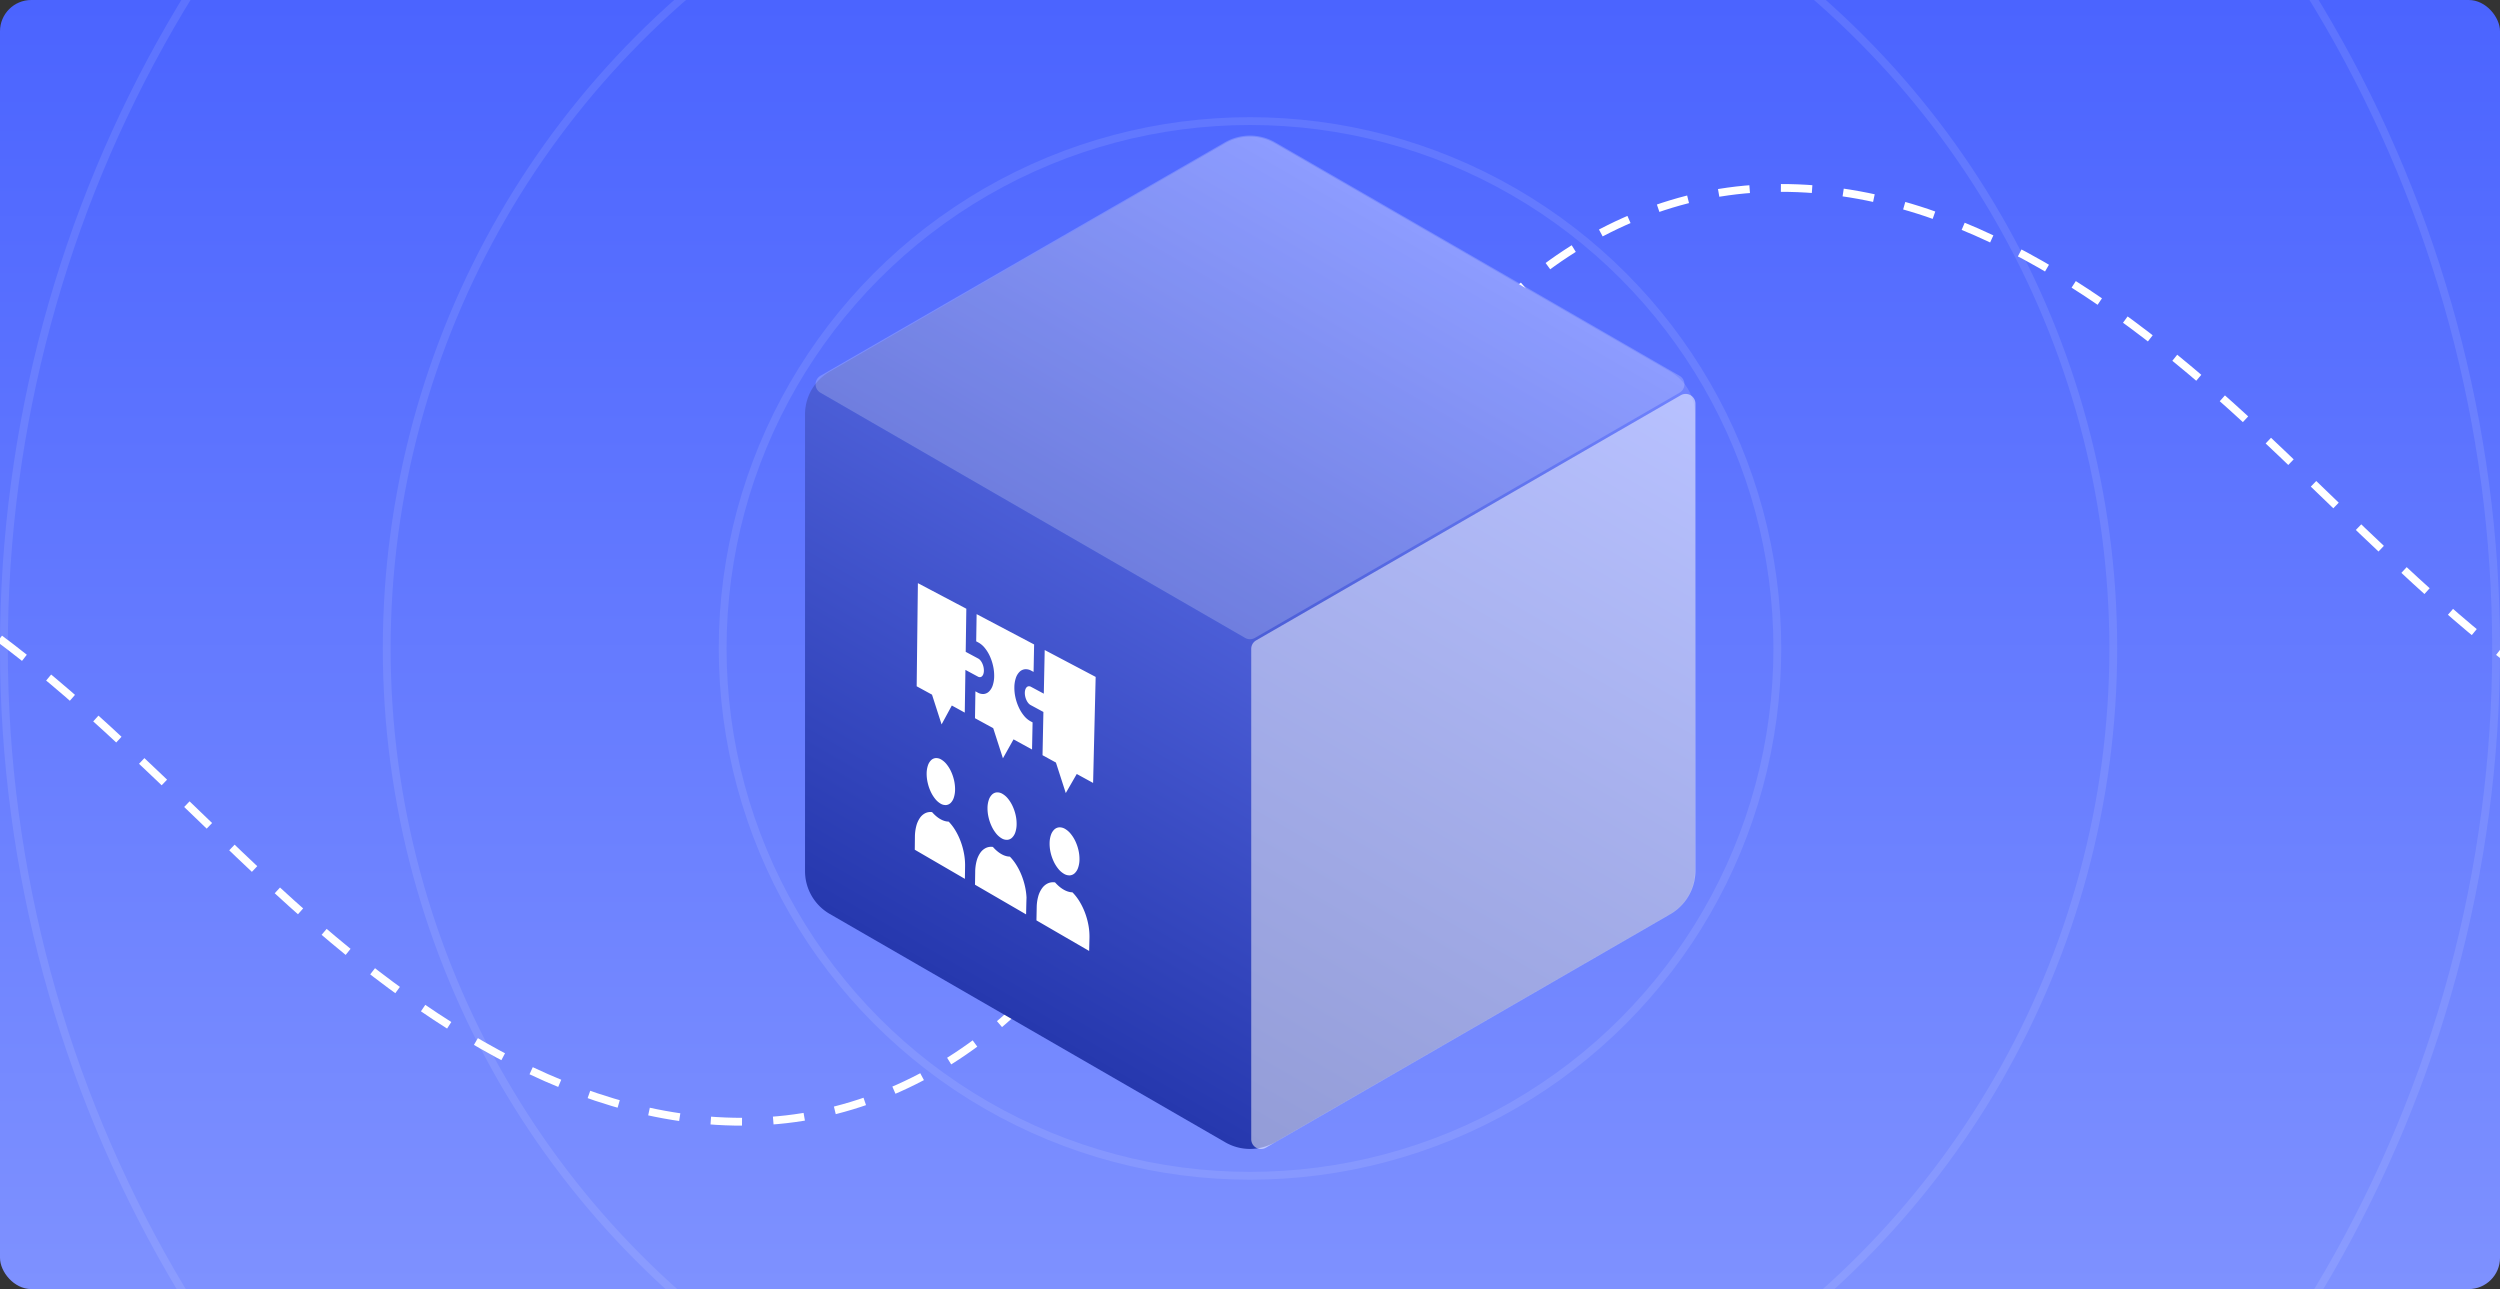 <svg xmlns="http://www.w3.org/2000/svg" xmlns:xlink="http://www.w3.org/1999/xlink" width="320" height="165" viewBox="0 0 320 165">
    <rect x="0" y="0" width="320" height="165" fill="#333333" stroke="none"/>
    <defs>
        <linearGradient id="linear-gradient" x1="0.5" y1="1" x2="0.5" gradientUnits="objectBoundingBox">
            <stop offset="0" stop-color="#7083ff"/>
            <stop offset="1" stop-color="#2638ae"/>
        </linearGradient>
        <linearGradient id="linear-gradient-2" x1="0.5" x2="0.5" y2="1" gradientUnits="objectBoundingBox">
            <stop offset="0" stop-color="#4b64ff"/>
            <stop offset="1" stop-color="#7e91ff"/>
        </linearGradient>
        <clipPath id="clip-path">
            <rect id="Rectangle_13370" data-name="Rectangle 13370" width="320" height="165" rx="4" transform="translate(-3208 8471)" fill="#586fff"/>
        </clipPath>
        <clipPath id="clip-path-2">
            <rect id="Retângulo_13490" data-name="Retângulo 13490" width="129.581" height="113.916" fill="url(#linear-gradient)"/>
        </clipPath>
        <clipPath id="clip-path-3">
            <rect id="Retângulo_13545" data-name="Retângulo 13545" width="56.86" height="96.652" fill="none"/>
        </clipPath>
    </defs>
    <g id="Grupo_8468" data-name="Grupo 8468" transform="translate(-1232 -946)">
        <rect id="Rectangle_13369" data-name="Rectangle 13369" width="320" height="165" rx="4" transform="translate(1232 946)" fill="url(#linear-gradient-2)"/>
        <g id="Mask_Group_61" data-name="Mask Group 61" transform="translate(4440 -7525)" clip-path="url(#clip-path)">
            <path id="Path_4238" data-name="Path 4238" d="M286.622,132.57c-3.679,22.615-24.233,41.335-47.093,42.891-24.52,1.668-46.644-14.127-64.577-30.933s-35.085-36.033-58.274-44.175c-19.305-6.777-40.8-4.923-60.3,1.272s-37.4,16.487-55.129,26.7" transform="translate(-3349 8439)" fill="none" stroke="#fff" stroke-miterlimit="10" stroke-width="1" stroke-dasharray="4 4"/>
            <path id="Path_4239" data-name="Path 4239" d="M1.248,139.067c3.679-22.615,24.233-41.335,47.093-42.891,24.52-1.668,46.644,14.127,64.577,30.933S148,163.142,171.192,171.284c19.305,6.777,40.8,4.923,60.3-1.272s37.4-16.487,55.129-26.7" transform="translate(-3031.935 8399)" fill="none" stroke="#fff" stroke-miterlimit="10" stroke-width="1" stroke-dasharray="4 4"/>
            <g id="Ellipse_214" data-name="Ellipse 214" transform="translate(-3116 8486)" fill="none" stroke="#fff" stroke-width="1" opacity="0.1">
                <circle cx="68" cy="68" r="68" stroke="none"/>
                <circle cx="68" cy="68" r="67.5" fill="none"/>
            </g>
            <g id="Ellipse_215" data-name="Ellipse 215" transform="translate(-3159 8443)" fill="none" stroke="#fff" stroke-width="1" opacity="0.1">
                <circle cx="111" cy="111" r="111" stroke="none"/>
                <circle cx="111" cy="111" r="110.5" fill="none"/>
            </g>
            <g id="Ellipse_216" data-name="Ellipse 216" transform="translate(-3208 8394)" fill="none" stroke="#fff" stroke-width="1" opacity="0.1">
                <circle cx="160" cy="160" r="160" stroke="none"/>
                <circle cx="160" cy="160" r="159.5" fill="none"/>
            </g>
        </g>
        <g id="Group_8447" data-name="Group 8447" transform="translate(-15.097 -14.6)">
            <g id="Grupo_8413" data-name="Grupo 8413" transform="translate(1322.508 961)">
                <g id="Grupo_7534" data-name="Grupo 7534" transform="translate(0 0)">
                    <g id="Grupo_7497" data-name="Grupo 7497" transform="translate(0 0.15)">
                        <g id="Grupo_7496" data-name="Grupo 7496" transform="translate(112.221 163.445) rotate(-150)">
                            <g id="Grupo_7262" data-name="Grupo 7262" clip-path="url(#clip-path-2)">
                                <path id="Caminho_4236" data-name="Caminho 4236" d="M94.022,113.916H35.558a6.327,6.327,0,0,1-5.479-3.163L.847,60.121a6.331,6.331,0,0,1,0-6.326L30.079,3.163A6.327,6.327,0,0,1,35.558,0H94.022A6.326,6.326,0,0,1,99.5,3.163l29.232,50.631a6.325,6.325,0,0,1,0,6.326L99.5,110.753a6.326,6.326,0,0,1-5.479,3.163" transform="translate(0 0)" fill="url(#linear-gradient)"/>
                            </g>
                        </g>
                    </g>
                    <g id="Grupo_7531" data-name="Grupo 7531" transform="translate(84.746 50.019)" opacity="0.5">
                        <g id="Grupo_7530" data-name="Grupo 7530" clip-path="url(#clip-path-3)">
                            <path id="Caminho_4394" data-name="Caminho 4394" d="M56.86,1.257V61.025A6.437,6.437,0,0,1,53.642,66.6L1.88,96.485A1.252,1.252,0,0,1,0,95.4V32.638a1.252,1.252,0,0,1,.626-1.085L54.982.172A1.252,1.252,0,0,1,56.86,1.257" transform="translate(0 -0.002)" fill="#fff"/>
                        </g>
                    </g>
                    <g id="Grupo_7532" data-name="Grupo 7532" transform="translate(56.953 97.569) rotate(-120)" opacity="0.2">
                        <g id="Grupo_7530-2" data-name="Grupo 7530" clip-path="url(#clip-path-3)">
                            <path id="Caminho_4394-2" data-name="Caminho 4394" d="M56.86,1.252V61.021A6.437,6.437,0,0,1,53.642,66.6L1.88,96.48A1.252,1.252,0,0,1,0,95.4V32.633a1.252,1.252,0,0,1,.626-1.085L54.982.168A1.252,1.252,0,0,1,56.86,1.252" transform="translate(0 0.002)" fill="#fff"/>
                        </g>
                    </g>
                </g>
            </g>
        </g>
        <path id="Union_81" data-name="Union 81" d="M15.575,43.166l.034-1.673a5.562,5.562,0,0,1,.2-1.42,3.217,3.217,0,0,1,.5-1.041,1.891,1.891,0,0,1,.734-.609,1.637,1.637,0,0,1,.915-.121q.128.146.262.278t.272.249q.138.117.281.218t.289.185a3.029,3.029,0,0,0,.29.146,2.55,2.55,0,0,0,.284.105,2.184,2.184,0,0,0,.277.065,1.916,1.916,0,0,0,.269.025,6.338,6.338,0,0,1,.9,1.159,8.6,8.6,0,0,1,.7,1.437,9.229,9.229,0,0,1,.445,1.594,8,8,0,0,1,.135,1.629l-.041,1.687ZM7.71,38.6l.026-1.657a5.6,5.6,0,0,1,.188-1.408A3.225,3.225,0,0,1,8.4,34.5a1.861,1.861,0,0,1,.712-.609,1.572,1.572,0,0,1,.89-.128q.125.143.256.273t.266.244q.135.115.275.214t.282.181a2.915,2.915,0,0,0,.283.143,2.443,2.443,0,0,0,.277.1,2.093,2.093,0,0,0,.27.062,1.847,1.847,0,0,0,.262.023,6.121,6.121,0,0,1,.812,1.037,8.332,8.332,0,0,1,.655,1.279,9.268,9.268,0,0,1,.454,1.429,8.531,8.531,0,0,1,.211,1.484c0,.041-.008.2-.014.407s-.012.477-.018.737-.012.516-.016.707-.007.315-.007.315ZM0,34.12l.019-1.641a5.648,5.648,0,0,1,.178-1.4,3.234,3.234,0,0,1,.462-1.029,1.832,1.832,0,0,1,.691-.609,1.511,1.511,0,0,1,.867-.133q.123.141.251.268t.26.24q.132.112.268.209t.275.176a2.813,2.813,0,0,0,.277.139,2.345,2.345,0,0,0,.27.1,2,2,0,0,0,.263.059,1.758,1.758,0,0,0,.255.02,6.117,6.117,0,0,1,.858,1.122,8.475,8.475,0,0,1,.674,1.4A9.231,9.231,0,0,1,6.3,34.6a8.084,8.084,0,0,1,.141,1.595l-.025,1.655Zm17.26-.863a3.3,3.3,0,0,1,.173-1.035,1.7,1.7,0,0,1,.427-.686,1.02,1.02,0,0,1,.619-.278,1.323,1.323,0,0,1,.749.19,2.679,2.679,0,0,1,.74.645,4.55,4.55,0,0,1,.6.961,5.625,5.625,0,0,1,.39,1.15,5.057,5.057,0,0,1,.125,1.209A3.285,3.285,0,0,1,20.9,36.45a1.68,1.68,0,0,1-.432.683,1.017,1.017,0,0,1-.622.271,1.336,1.336,0,0,1-.748-.2,2.7,2.7,0,0,1-.736-.647,4.568,4.568,0,0,1-.591-.958,5.632,5.632,0,0,1-.388-1.143A5.064,5.064,0,0,1,17.26,33.257ZM9.311,28.772a3.329,3.329,0,0,1,.164-1.026,1.692,1.692,0,0,1,.413-.683.99.99,0,0,1,.6-.28,1.268,1.268,0,0,1,.73.182,2.605,2.605,0,0,1,.723.632,4.5,4.5,0,0,1,.584.947,5.616,5.616,0,0,1,.385,1.136,5.081,5.081,0,0,1,.127,1.2A3.308,3.308,0,0,1,12.87,31.9a1.676,1.676,0,0,1-.418.68.987.987,0,0,1-.6.274,1.279,1.279,0,0,1-.729-.189,2.627,2.627,0,0,1-.72-.635,4.509,4.509,0,0,1-.579-.944,5.618,5.618,0,0,1-.382-1.129A5.092,5.092,0,0,1,9.311,28.772Zm-7.79-4.4a3.351,3.351,0,0,1,.156-1.018,1.69,1.69,0,0,1,.4-.679.962.962,0,0,1,.585-.282,1.215,1.215,0,0,1,.711.174,2.536,2.536,0,0,1,.707.62,4.439,4.439,0,0,1,.572.933,5.6,5.6,0,0,1,.379,1.121,5.108,5.108,0,0,1,.128,1.184A3.334,3.334,0,0,1,5,27.449a1.673,1.673,0,0,1-.4.677.958.958,0,0,1-.588.276,1.227,1.227,0,0,1-.711-.181,2.555,2.555,0,0,1-.7-.623,4.456,4.456,0,0,1-.568-.93,5.609,5.609,0,0,1-.377-1.115A5.114,5.114,0,0,1,1.521,24.376ZM18.07,22.964l-1.717-.941h0l.113-5.537L14.825,15.6a1.024,1.024,0,0,1-.294-.251,1.774,1.774,0,0,1-.236-.38,2.242,2.242,0,0,1-.155-.458,2.06,2.06,0,0,1-.051-.485,1.379,1.379,0,0,1,.068-.422.718.718,0,0,1,.17-.284.417.417,0,0,1,.246-.121.509.509,0,0,1,.3.067l1.644.881.115-5.587L23.154,12l-.327,13.572-2.092-1.146L19.33,26.868Zm-8.027-4.4L7.709,17.287h0l.054-3.442.29.157a1.362,1.362,0,0,0,.8.183,1.125,1.125,0,0,0,.667-.33,1.968,1.968,0,0,0,.461-.778,3.807,3.807,0,0,0,.184-1.158,5.714,5.714,0,0,0-.142-1.336A6.184,6.184,0,0,0,9.6,9.323a4.842,4.842,0,0,0-.646-1.04,2.747,2.747,0,0,0-.8-.681l-.291-.155.055-3.481,7.359,3.881-.069,3.513-.3-.158a1.4,1.4,0,0,0-.823-.181,1.158,1.158,0,0,0-.68.337,1.993,1.993,0,0,0-.468.785,3.811,3.811,0,0,0-.188,1.164,5.693,5.693,0,0,0,.141,1.339,6.2,6.2,0,0,0,.429,1.264,4.914,4.914,0,0,0,.652,1.05,2.839,2.839,0,0,0,.81.7l.3.161-.069,3.473h0l-2.369-1.3L11.285,22.42ZM2.208,14.272.244,13.2.4,0,6.6,3.273,6.521,8.791l1.6.858a1,1,0,0,1,.288.246,1.753,1.753,0,0,1,.233.376,2.236,2.236,0,0,1,.154.454,2.068,2.068,0,0,1,.051.483,1.379,1.379,0,0,1-.066.419.715.715,0,0,1-.166.282.408.408,0,0,1-.241.12.491.491,0,0,1-.291-.065l-1.6-.863L6.4,16.57h0l-1.657-.908L3.433,18.079Z" transform="translate(1349.09 1020.644)" fill="#fff"/>
    </g>
</svg>
